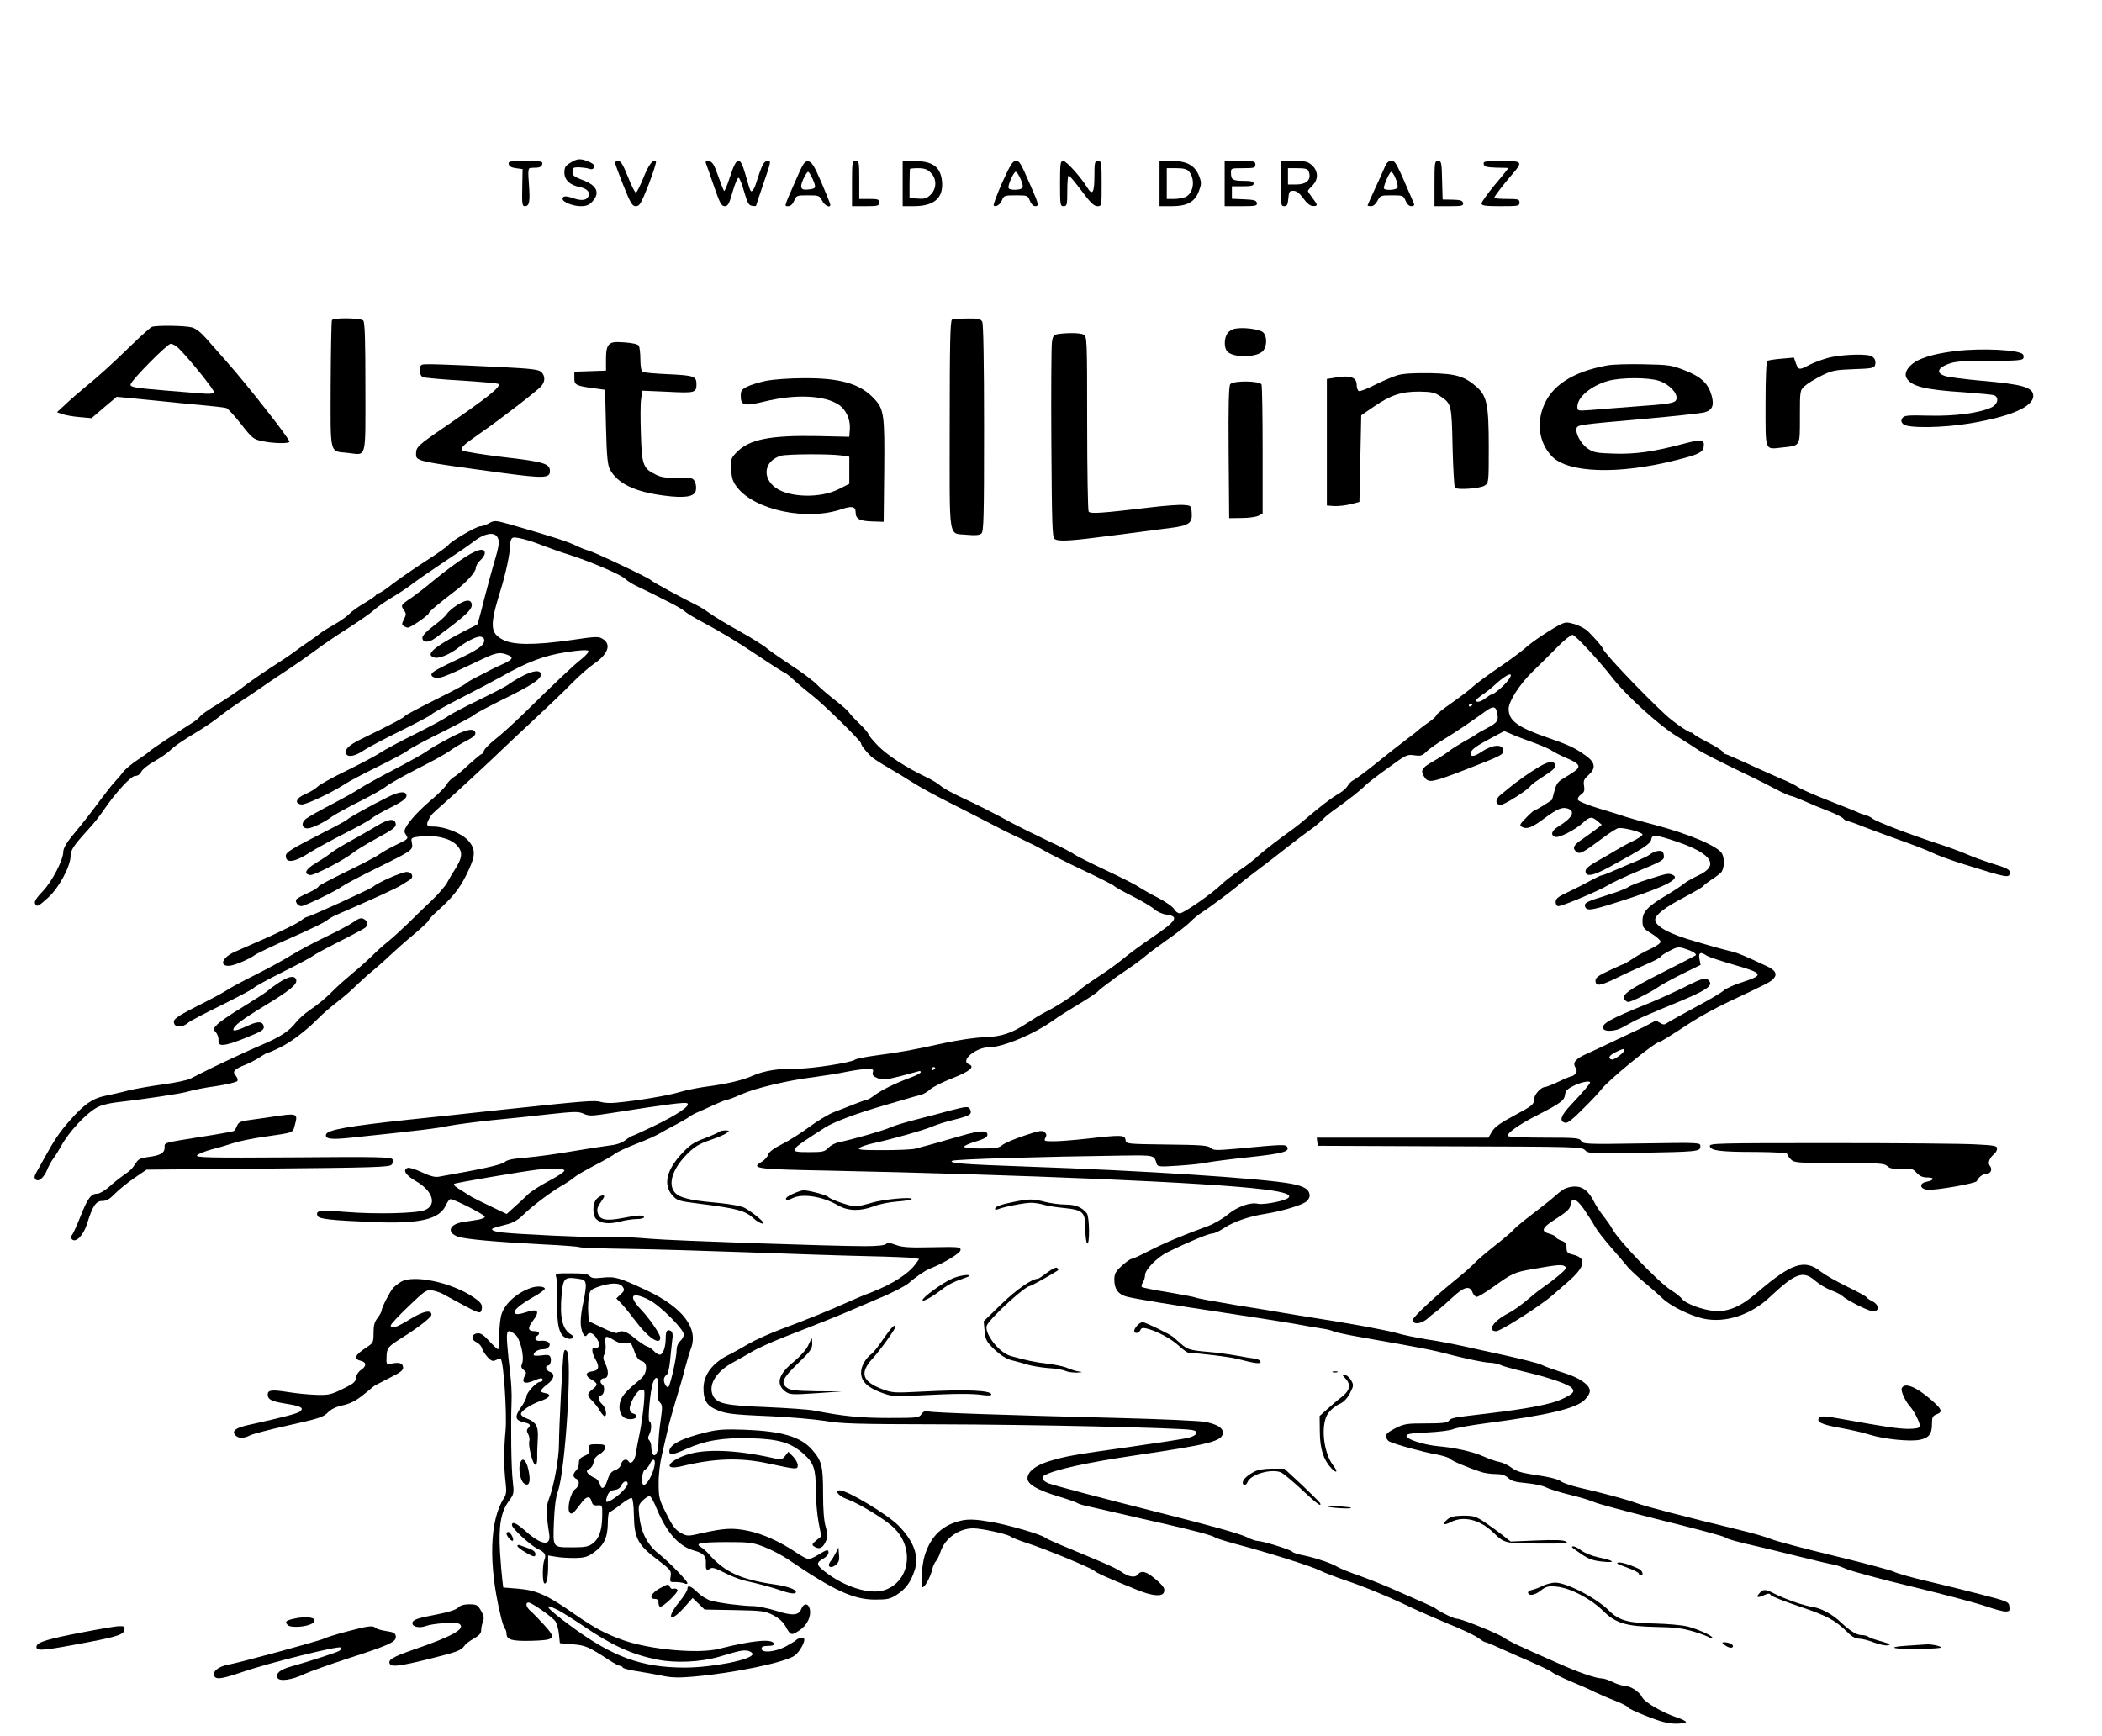 <?xml version="1.0" standalone="no"?>
<!DOCTYPE svg PUBLIC "-//W3C//DTD SVG 20010904//EN"
 "http://www.w3.org/TR/2001/REC-SVG-20010904/DTD/svg10.dtd">
<svg version="1.0" xmlns="http://www.w3.org/2000/svg"
 width="1162pt" height="960pt" viewBox="0 0 1162 960"
 preserveAspectRatio="xMidYMid meet">

<g transform="translate(0,960) scale(0.1,-0.1)"
fill="#000000" stroke="none">
<path d="M3153 8700 c-27 -16 -33 -26 -33 -54 0 -41 31 -70 84 -80 39 -8 59
-27 50 -49 -9 -25 -38 -29 -85 -13 -42 15 -59 13 -59 -4 0 -17 58 -40 100 -40
31 0 47 6 65 26 45 49 24 91 -60 121 -42 16 -50 23 -50 43 0 22 4 25 35 25 19
-1 45 -4 56 -8 15 -5 23 -3 28 8 4 12 -4 20 -29 31 -46 19 -64 18 -102 -6z"/>
<path d="M2812 8693 c2 -12 15 -20 40 -23 l37 -5 -2 -103 c-2 -89 0 -102 14
-102 26 0 30 25 23 121 -6 72 -4 89 7 90 8 1 25 2 39 2 15 1 26 9 28 20 3 15
-6 17 -93 17 -86 0 -96 -2 -93 -17z"/>
<path d="M3400 8700 c0 -5 21 -62 46 -125 40 -100 49 -115 69 -115 21 0 29 15
71 120 25 67 44 124 40 128 -15 15 -40 -18 -70 -93 -18 -44 -36 -80 -41 -80
-5 0 -25 39 -44 88 -26 65 -39 87 -53 87 -10 0 -18 -4 -18 -10z"/>
<path d="M3902 8698 c3 -7 23 -64 44 -125 33 -96 42 -113 60 -113 18 0 25 12
44 80 13 45 28 79 33 77 6 -2 20 -37 31 -78 18 -61 25 -75 44 -77 12 -2 22 -2
22 1 0 2 15 48 34 103 51 149 50 144 28 144 -19 0 -31 -24 -62 -122 -6 -21
-16 -40 -21 -43 -10 -7 -10 -8 -39 93 -29 101 -47 99 -84 -14 -15 -47 -30 -83
-33 -80 -3 3 -18 40 -33 83 -22 63 -32 79 -50 81 -16 3 -21 0 -18 -10z"/>
<path d="M4398 8601 c-66 -150 -63 -141 -40 -141 12 0 24 11 32 30 12 29 15
30 76 30 60 0 64 -1 79 -30 14 -27 45 -42 45 -22 0 5 -22 60 -49 123 -41 95
-54 114 -73 117 -20 2 -28 -10 -70 -107z m95 8 c20 -46 18 -52 -19 -56 -47 -7
-55 7 -34 55 10 23 23 42 27 42 5 0 16 -19 26 -41z"/>
<path d="M4710 8585 l0 -125 75 0 c68 0 75 2 75 20 0 18 -7 20 -55 20 l-55 0
0 105 c0 98 -1 105 -20 105 -19 0 -20 -7 -20 -125z"/>
<path d="M4990 8585 l0 -125 60 0 c117 0 168 47 157 143 -10 77 -54 107 -158
107 l-59 0 0 -125z m155 60 c34 -33 34 -87 0 -121 -21 -21 -33 -25 -71 -22
l-46 3 0 78 c1 42 1 79 2 82 0 3 20 5 45 5 35 0 52 -6 70 -25z"/>
<path d="M5540 8590 c-29 -66 -50 -123 -47 -126 11 -12 37 5 47 31 9 23 14 25
76 25 64 0 66 -1 77 -30 7 -18 19 -30 30 -30 21 0 19 12 -20 100 -63 145 -66
150 -88 150 -17 0 -30 -21 -75 -120z m103 18 c13 -33 14 -43 5 -50 -17 -10
-65 -10 -72 1 -8 12 27 91 39 91 6 0 18 -19 28 -42z"/>
<path d="M5860 8585 c0 -118 1 -125 20 -125 18 0 20 7 20 85 0 47 3 85 8 85 4
0 36 -39 71 -85 48 -65 69 -85 87 -85 24 0 24 0 24 125 0 118 -1 125 -20 125
-18 0 -20 -7 -20 -85 0 -90 -11 -108 -39 -63 -37 60 -116 148 -133 148 -16 0
-18 -11 -18 -125z"/>
<path d="M6410 8585 l0 -125 69 0 c85 0 129 25 150 87 13 35 13 46 0 79 -23
59 -67 84 -150 84 l-69 0 0 -125z m162 68 c37 -43 27 -121 -18 -142 -14 -6
-43 -11 -64 -11 l-40 0 0 85 0 85 53 0 c39 0 58 -5 69 -17z"/>
<path d="M6770 8585 l0 -125 91 0 c81 0 90 2 87 18 -3 14 -16 18 -71 20 l-67
3 0 34 0 35 60 0 c47 0 60 3 60 15 0 11 -13 15 -52 15 -63 0 -73 6 -73 43 -1
27 0 27 67 27 61 0 68 2 68 20 0 18 -7 20 -85 20 l-85 0 0 -125z"/>
<path d="M7080 8585 c0 -117 1 -125 19 -125 16 0 20 8 23 43 3 37 6 42 28 42
17 0 33 -12 55 -42 19 -27 38 -42 53 -42 28 -1 28 5 -3 45 -14 18 -25 35 -25
38 0 3 11 16 25 30 34 34 33 79 -1 111 -24 22 -36 25 -100 25 l-74 0 0 -125z
m154 69 c18 -46 -9 -74 -70 -74 l-44 0 0 45 0 45 54 0 c40 0 55 -4 60 -16z"/>
<path d="M7654 8674 c-8 -20 -33 -75 -55 -122 -21 -46 -39 -86 -39 -88 0 -2 9
-4 20 -4 12 0 26 12 35 30 15 29 19 30 79 30 61 0 64 -1 76 -30 8 -19 20 -30
32 -30 12 0 18 5 15 13 -100 233 -102 236 -125 237 -17 0 -27 -9 -38 -36z m61
-61 c9 -20 13 -43 11 -50 -6 -15 -76 -18 -76 -3 0 19 32 90 41 90 5 0 16 -17
24 -37z"/>
<path d="M7930 8585 l0 -125 81 0 c71 0 80 2 77 18 -3 13 -14 17 -58 18 l-55
1 -3 106 c-2 99 -4 107 -22 107 -19 0 -20 -7 -20 -125z"/>
<path d="M8202 8693 c3 -15 15 -18 68 -20 36 0 66 -2 68 -2 1 -1 -31 -42 -73
-91 -41 -50 -75 -97 -75 -105 0 -12 20 -15 105 -15 98 0 105 1 105 20 0 18 -7
20 -70 20 -38 0 -70 3 -70 6 0 7 50 73 102 133 58 67 54 71 -63 71 -90 0 -100
-2 -97 -17z"/>
<path d="M1835 7830 c-3 -5 -6 -165 -7 -356 -1 -397 -8 -367 95 -378 106 -12
97 -45 97 363 0 264 -3 360 -12 369 -14 14 -164 17 -173 2z"/>
<path d="M5263 7833 c-10 -4 -13 -130 -13 -583 0 -662 -11 -595 99 -607 42 -4
65 -2 76 7 13 11 15 84 15 582 0 373 -4 576 -10 589 -9 16 -21 19 -83 18 -40
0 -78 -3 -84 -6z"/>
<path d="M840 7793 c-8 -3 -55 -45 -105 -93 -114 -111 -184 -175 -259 -236
-33 -27 -83 -70 -110 -96 l-51 -47 28 -10 c16 -6 59 -14 96 -17 l67 -6 69 59
70 59 175 -17 c96 -10 229 -23 295 -29 66 -6 127 -13 136 -16 8 -2 45 -42 81
-88 62 -79 69 -85 118 -95 58 -13 150 -15 150 -3 0 17 -237 319 -351 447 -30
34 -76 86 -104 118 -33 38 -61 61 -85 67 -37 10 -195 12 -220 3z m149 -120
c67 -68 201 -235 195 -244 -3 -6 -33 -8 -72 -4 -37 3 -121 10 -187 15 -182 15
-207 20 -203 35 5 24 202 223 221 224 10 1 31 -11 46 -26z"/>
<path d="M6828 7783 c-15 -2 -35 -14 -43 -26 -19 -28 -19 -81 0 -101 36 -36
166 -33 198 5 22 28 22 81 -1 102 -19 17 -107 29 -154 20z"/>
<path d="M5848 7753 c-23 -4 -28 -10 -33 -46 -3 -23 -5 -275 -3 -560 3 -447 5
-519 18 -527 24 -15 81 -12 325 20 127 17 268 35 315 41 103 13 122 27 118 83
-3 41 -3 41 -46 44 -24 2 -105 -4 -180 -13 -278 -33 -335 -37 -344 -23 -4 7
-8 228 -8 490 0 462 -1 478 -19 488 -19 10 -88 11 -143 3z"/>
<path d="M3367 7695 c-12 -12 -17 -34 -17 -80 l0 -64 -87 -3 -88 -3 0 -35 c0
-39 8 -43 110 -57 l60 -8 5 -205 c4 -166 9 -211 22 -236 42 -77 136 -123 298
-144 113 -15 168 -7 176 26 4 14 2 36 -4 49 -11 23 -16 24 -95 23 -64 -1 -93
3 -122 18 -70 34 -77 53 -82 221 -3 82 -3 171 1 196 l7 47 141 -6 c149 -8 158
-5 158 41 0 45 -12 49 -153 56 -73 3 -139 9 -145 13 -7 4 -12 33 -12 69 0 34
-4 68 -9 76 -5 8 -35 15 -78 18 -56 4 -72 2 -86 -12z"/>
<path d="M10817 7660 c-98 -12 -161 -27 -212 -51 -52 -25 -82 -68 -66 -98 26
-47 100 -66 321 -80 80 -6 153 -13 163 -16 30 -12 21 -51 -15 -68 -66 -31
-206 -49 -347 -45 -118 3 -135 1 -145 -14 -8 -14 -7 -21 5 -33 24 -24 222 -21
374 5 224 38 345 92 345 151 0 47 -56 64 -286 84 -92 8 -183 20 -201 26 -50
16 -44 43 15 66 39 15 76 18 229 18 149 0 184 3 188 14 3 8 2 18 -3 23 -24 24
-225 34 -365 18z"/>
<path d="M10104 7621 c-33 -9 -80 -27 -103 -39 -54 -29 -60 -28 -73 9 l-11 32
-68 -6 c-38 -3 -74 -9 -79 -12 -6 -4 -10 -95 -10 -240 0 -266 -6 -250 94 -239
100 11 96 3 96 170 0 144 0 145 27 170 14 13 56 39 92 57 60 29 75 32 178 36
96 3 113 6 118 21 8 25 -3 47 -28 54 -43 11 -173 4 -233 -13z"/>
<path d="M2333 7584 c-20 -8 -16 -61 5 -69 9 -4 106 -13 214 -19 109 -7 200
-15 204 -19 15 -15 -62 -76 -301 -240 -141 -96 -155 -109 -155 -143 0 -45 -14
-42 486 -110 219 -29 254 -28 254 11 0 42 -33 52 -259 78 -117 14 -219 31
-224 36 -14 14 0 28 95 94 105 72 319 237 340 262 23 26 22 58 0 79 -16 13
-55 18 -213 26 -324 16 -433 19 -446 14z"/>
<path d="M8887 7580 c-195 -35 -315 -114 -358 -236 -35 -97 -16 -197 49 -266
88 -94 370 -103 688 -22 121 30 148 43 152 73 6 41 -10 44 -109 18 -168 -45
-271 -59 -388 -55 -95 3 -112 6 -144 28 -38 26 -71 88 -61 114 7 17 18 19 384
51 157 14 302 30 322 35 44 12 55 38 40 93 -19 67 -57 103 -145 138 -78 31
-90 32 -232 35 -82 2 -172 -1 -198 -6z m286 -86 c53 -18 100 -66 95 -98 -4
-25 -25 -29 -248 -45 -85 -7 -188 -14 -227 -18 -73 -5 -73 -5 -73 19 0 53 78
117 173 143 73 19 222 19 280 -1z"/>
<path d="M7727 7526 c-27 -8 -83 -32 -125 -53 -43 -22 -83 -38 -90 -35 -6 2
-12 17 -12 33 0 42 -33 55 -108 43 l-57 -9 0 -350 0 -350 40 -3 c22 -1 63 3
90 10 l50 13 5 239 5 240 70 48 c94 64 151 83 250 83 68 -1 86 -5 116 -25 63
-42 64 -44 69 -282 3 -119 9 -220 13 -225 14 -13 139 -4 164 12 23 15 23 17
23 213 0 234 -10 282 -67 333 -68 59 -113 73 -258 76 -88 1 -146 -2 -178 -11z"/>
<path d="M4237 7495 c-38 -8 -85 -22 -105 -32 -32 -15 -37 -23 -37 -52 0 -53
19 -58 127 -32 176 44 340 36 418 -19 38 -27 62 -81 58 -133 l-3 -42 -175 4
c-263 5 -380 -18 -449 -91 -30 -31 -32 -37 -29 -94 3 -50 9 -68 35 -101 100
-125 386 -184 576 -118 57 19 77 15 77 -18 0 -36 22 -48 92 -50 l63 -2 3 280
c3 315 -1 343 -57 402 -77 82 -187 114 -393 112 -73 0 -164 -7 -201 -14z m413
-413 l45 -7 0 -75 0 -75 -60 -30 c-101 -51 -272 -46 -347 8 -78 57 -63 149 28
177 34 10 270 11 334 2z"/>
<path d="M6801 7476 c-8 -9 -11 -117 -9 -377 l3 -364 70 1 c39 0 80 6 93 13
l22 12 0 349 c0 191 -3 355 -6 364 -8 21 -156 23 -173 2z"/>
<path d="M2700 6705 c-14 -8 -34 -14 -45 -15 -23 0 -166 -85 -177 -104 -4 -7
-59 -46 -123 -87 -64 -41 -146 -98 -183 -126 -36 -29 -72 -53 -79 -53 -7 0
-13 -4 -13 -8 0 -4 -28 -24 -63 -45 -35 -20 -74 -48 -87 -62 -13 -14 -52 -41
-86 -60 -35 -20 -69 -41 -76 -48 -7 -6 -38 -29 -68 -49 -30 -21 -66 -46 -80
-57 -14 -11 -72 -50 -130 -87 -58 -38 -125 -85 -150 -105 -25 -20 -85 -60
-133 -90 -49 -29 -94 -60 -100 -69 -7 -9 -25 -25 -42 -35 -94 -59 -231 -150
-240 -160 -5 -6 -36 -28 -67 -48 -31 -21 -66 -50 -77 -65 -11 -15 -31 -38 -44
-52 -14 -14 -51 -61 -83 -104 -61 -82 -88 -117 -162 -206 -25 -31 -42 -62 -42
-78 0 -46 -61 -164 -113 -219 -33 -34 -48 -57 -44 -67 9 -23 17 -20 74 32 58
52 123 173 123 228 0 34 16 58 97 147 29 31 67 79 84 105 68 100 153 192 176
192 15 0 27 9 34 23 5 12 37 38 71 57 33 19 73 46 87 60 28 27 68 54 170 116
35 22 80 53 100 69 20 17 70 53 111 80 41 27 93 61 115 77 22 16 87 60 145 98
58 38 133 91 168 117 34 26 113 80 175 119 61 39 126 84 143 100 17 16 61 47
98 69 37 22 86 54 109 72 23 18 85 61 137 96 166 111 174 117 214 147 51 39
104 50 123 24 17 -22 13 -51 -17 -149 -11 -38 -36 -130 -55 -203 -18 -74 -35
-134 -37 -135 -235 -117 -298 -167 -234 -183 25 -6 86 20 131 56 35 29 96 60
116 60 31 0 35 -29 8 -53 -13 -12 -53 -36 -89 -53 -162 -77 -185 -90 -185
-104 0 -9 11 -16 26 -18 25 -3 65 13 251 102 80 38 101 42 142 26 37 -14 32
-25 -21 -50 -27 -12 -56 -26 -66 -31 -10 -6 -45 -23 -77 -40 -33 -16 -62 -34
-65 -38 -2 -5 -79 -45 -169 -90 -90 -45 -166 -85 -168 -90 -3 -8 -69 -43 -245
-129 -69 -34 -92 -59 -78 -82 11 -18 49 -10 94 20 24 17 118 66 207 110 89 44
165 84 169 90 4 6 77 47 163 91 86 44 186 97 222 117 144 82 239 118 359 136
68 11 117 14 123 8 5 -5 -10 -24 -39 -47 -45 -36 -117 -103 -333 -315 -47 -45
-111 -103 -142 -127 -32 -25 -60 -54 -63 -64 -4 -11 -10 -19 -14 -19 -4 0 -34
-25 -67 -55 -32 -31 -71 -63 -86 -72 -14 -9 -32 -27 -39 -40 -7 -13 -38 -45
-68 -71 -82 -69 -137 -128 -159 -169 -8 -15 -8 -25 3 -40 14 -20 11 -22 -51
-52 -36 -17 -80 -42 -98 -55 -17 -13 -100 -56 -183 -96 -84 -41 -153 -77 -153
-82 0 -5 -26 -21 -57 -35 -32 -14 -61 -30 -65 -36 -8 -14 9 -37 28 -37 18 0
196 86 225 109 13 10 98 55 189 100 201 99 204 101 197 140 -6 29 -6 30 50 37
76 9 159 -10 195 -46 39 -39 36 -71 -12 -145 -11 -16 -28 -46 -39 -66 -11 -20
-50 -65 -87 -100 -37 -35 -95 -91 -128 -124 -34 -33 -83 -78 -110 -100 -28
-22 -68 -58 -90 -81 -23 -22 -70 -65 -106 -94 -36 -30 -81 -70 -100 -89 -47
-48 -86 -80 -142 -119 -26 -18 -59 -48 -73 -66 -35 -46 -87 -80 -186 -122 -76
-32 -271 -123 -342 -160 -15 -8 -39 -20 -55 -28 -15 -8 -81 -22 -147 -31 -66
-9 -154 -24 -195 -34 -41 -11 -100 -24 -130 -30 -70 -15 -114 -46 -193 -135
-58 -66 -86 -107 -143 -211 -12 -22 -30 -54 -40 -72 -15 -25 -16 -35 -7 -44
16 -16 46 10 64 54 7 18 22 46 34 62 13 17 31 47 42 67 44 81 140 184 203 217
19 10 62 21 95 25 165 19 365 49 405 61 25 8 94 22 155 30 60 9 113 22 117 28
4 6 0 20 -9 30 -21 22 -8 36 53 60 23 9 58 27 79 41 21 14 42 26 47 26 5 0 35
13 67 29 61 30 145 94 209 159 37 36 48 46 127 109 22 17 61 51 85 75 25 24
69 64 99 88 30 25 72 63 95 85 23 22 78 71 124 109 45 38 82 73 82 77 0 5 16
23 36 41 94 84 132 131 172 211 52 105 54 140 10 190 -36 40 -129 77 -193 77
-37 0 -42 8 -23 43 12 24 11 22 83 86 64 56 253 231 320 296 29 28 110 104
181 170 71 66 163 154 204 196 41 42 96 90 121 107 79 53 100 108 53 138 -24
16 -34 16 -177 -5 -206 -29 -320 -28 -377 2 -71 37 -73 79 -15 267 31 98 55
211 55 258 0 20 6 35 15 39 17 6 90 -13 170 -45 28 -11 95 -35 150 -52 111
-36 270 -104 298 -128 19 -17 50 -36 84 -51 13 -6 40 -19 60 -29 21 -11 67
-34 103 -52 36 -18 74 -40 85 -50 11 -10 52 -35 90 -55 114 -61 196 -110 330
-200 70 -47 130 -85 134 -85 3 0 27 -19 53 -43 25 -23 70 -60 98 -82 62 -48
270 -252 270 -265 0 -11 24 -42 55 -72 11 -11 53 -38 93 -61 40 -23 103 -61
140 -85 37 -24 135 -77 217 -118 83 -42 179 -91 215 -110 35 -19 105 -54 155
-77 49 -23 112 -55 139 -71 27 -16 124 -65 215 -108 91 -43 167 -82 171 -87 3
-5 48 -30 100 -56 52 -26 107 -59 121 -72 16 -14 44 -27 68 -30 71 -10 56 -34
-84 -129 -55 -37 -125 -89 -155 -114 -30 -25 -91 -70 -136 -98 -44 -29 -91
-62 -104 -74 -31 -29 -126 -91 -188 -122 -26 -13 -72 -41 -102 -61 -85 -57
-143 -77 -240 -80 -48 -1 -146 -16 -225 -33 -168 -37 -226 -48 -369 -67 -60
-8 -114 -19 -120 -24 -19 -16 -246 -51 -316 -49 -100 2 -189 -12 -250 -40 -57
-25 -140 -45 -270 -62 -41 -6 -104 -19 -140 -30 -61 -18 -227 -46 -347 -57
-28 -3 -64 -1 -80 4 -32 11 -81 7 -543 -42 -179 -20 -410 -44 -515 -55 -339
-36 -458 -57 -463 -83 -5 -25 30 -29 140 -17 366 38 480 52 538 65 36 7 142
21 235 31 94 9 240 24 325 34 138 15 159 15 187 2 28 -13 44 -13 145 3 325 51
414 62 427 55 21 -12 -54 -63 -185 -126 -62 -30 -115 -54 -118 -54 -4 0 -22
-11 -39 -24 -21 -16 -52 -26 -92 -30 -33 -4 -125 -19 -205 -32 -80 -14 -191
-29 -248 -34 -75 -6 -108 -12 -122 -25 -17 -15 -130 -40 -365 -81 -21 -4 -49
4 -94 25 -34 16 -69 27 -77 24 -30 -11 -13 -40 46 -74 94 -54 117 -133 47
-160 -48 -18 -269 -23 -433 -10 -147 12 -170 9 -159 -21 7 -18 74 -25 312 -35
253 -10 359 15 396 90 9 20 21 37 27 37 21 0 190 -86 190 -97 0 -6 -18 -14
-40 -17 -22 -3 -57 -9 -77 -12 -80 -11 -97 -59 -30 -82 46 -14 200 -28 465
-42 106 -5 197 -12 203 -15 5 -4 127 -8 272 -10 144 -2 442 -11 662 -19 220
-8 513 -18 650 -21 138 -3 260 -8 273 -11 l23 -5 -21 -29 c-38 -53 -129 -111
-245 -156 -38 -14 -97 -39 -130 -54 -80 -37 -235 -100 -370 -150 -60 -23 -139
-58 -175 -79 -36 -21 -85 -49 -110 -61 -90 -44 -140 -110 -141 -183 -1 -62 15
-94 58 -115 56 -28 89 -33 308 -42 110 -5 247 -17 305 -26 91 -16 178 -18 635
-19 493 -1 1319 -19 1392 -31 42 -6 34 -30 -16 -43 -20 -6 -166 -28 -326 -51
-315 -44 -359 -52 -452 -81 -71 -23 -113 -57 -113 -93 0 -33 56 -65 175 -101
50 -15 95 -31 100 -35 6 -4 26 -11 45 -15 19 -4 98 -22 175 -40 77 -18 185
-43 240 -55 173 -39 287 -69 299 -79 6 -5 56 -21 111 -36 195 -52 423 -124
471 -148 27 -13 87 -36 134 -52 100 -33 240 -90 365 -150 50 -24 147 -66 216
-95 70 -28 142 -62 160 -76 18 -13 36 -24 41 -24 4 0 31 -11 60 -24 29 -13 76
-34 103 -46 161 -70 191 -85 205 -96 8 -7 53 -29 100 -49 47 -19 108 -46 135
-60 28 -13 80 -36 118 -50 37 -15 67 -31 67 -35 0 -5 47 -27 104 -49 78 -31
119 -41 160 -41 31 0 56 4 56 9 0 5 -24 17 -52 26 -78 26 -178 84 -191 112
-13 29 -66 63 -99 63 -13 0 -41 9 -63 20 -22 11 -48 20 -60 20 -32 0 -131 34
-240 83 -233 103 -265 118 -302 143 -36 24 -234 104 -258 104 -17 0 -90 35
-115 54 -8 7 -40 22 -70 35 -30 13 -98 43 -150 66 -52 24 -142 60 -200 81 -58
20 -114 43 -125 50 -31 20 -124 51 -187 64 -32 6 -60 15 -63 20 -7 11 -165 60
-192 60 -10 0 -37 9 -58 20 -40 20 -190 62 -515 144 -282 71 -553 143 -582
154 -33 13 -45 32 -27 43 52 32 230 72 516 114 406 60 473 77 473 125 0 25
-32 45 -95 58 -27 6 -246 16 -485 22 -633 16 -1018 29 -1047 36 -18 5 -28 1
-39 -15 -14 -20 -23 -21 -181 -21 -155 0 -248 9 -413 41 -30 6 -147 14 -260
19 -230 9 -277 19 -299 64 -28 60 19 135 116 186 26 14 71 39 99 56 27 17 111
55 185 84 196 76 313 123 409 165 47 20 94 40 105 45 63 25 153 71 170 87 33
30 87 67 114 78 81 32 171 87 171 104 0 17 -10 18 -157 15 -128 -3 -166 0
-201 13 -32 12 -46 13 -54 5 -8 -8 -51 -12 -117 -12 -179 0 -1059 30 -1186 41
-128 10 -148 11 -265 9 -82 -2 -473 16 -557 26 -53 6 -69 19 -35 27 9 3 39 11
66 18 31 8 61 25 84 48 49 49 156 130 217 165 28 16 59 37 70 47 11 10 60 38
109 64 49 25 100 54 113 64 13 11 67 36 121 57 53 20 113 47 132 59 19 11 60
34 90 49 30 16 62 34 70 41 8 7 33 20 55 29 22 10 64 28 93 42 29 13 57 24 63
24 6 0 41 13 78 30 81 35 256 77 403 95 59 8 141 21 182 30 41 8 91 15 111 15
31 0 35 -3 30 -19 -4 -14 2 -22 26 -32 28 -11 43 -10 123 10 50 13 97 26 104
28 6 3 12 1 12 -5 0 -5 -28 -20 -62 -32 -81 -30 -155 -67 -194 -96 -17 -13
-35 -24 -40 -24 -5 0 -36 -11 -69 -24 -33 -13 -85 -34 -115 -45 -30 -12 -91
-48 -135 -81 -44 -33 -112 -76 -152 -96 -47 -24 -73 -44 -77 -58 -3 -12 -19
-30 -36 -40 -62 -36 -29 -41 353 -48 1099 -23 2120 -66 2422 -104 123 -15 166
-32 129 -52 -31 -16 -134 -34 -159 -28 -42 11 -117 -16 -170 -61 -28 -23 -77
-51 -110 -63 -133 -48 -244 -95 -323 -136 -46 -24 -89 -44 -96 -44 -7 0 -31
-17 -54 -38 -36 -33 -42 -45 -42 -78 0 -51 22 -81 68 -93 44 -12 272 -49 552
-91 113 -17 268 -41 345 -54 77 -14 160 -28 185 -32 25 -3 52 -10 61 -15 9 -5
81 -20 160 -34 332 -58 380 -67 514 -102 77 -19 160 -36 185 -37 25 -1 54 -7
65 -13 11 -6 72 -23 135 -38 130 -30 243 -69 260 -90 17 -20 6 -32 -56 -61
-59 -28 -189 -53 -409 -79 -195 -23 -202 -24 -215 -40 -10 -12 -38 -15 -128
-15 -105 0 -119 -2 -169 -27 -40 -21 -53 -32 -51 -47 2 -10 10 -22 18 -26 29
-15 192 -60 258 -71 37 -7 72 -18 77 -24 10 -12 98 -49 174 -74 19 -6 54 -11
79 -11 33 0 52 -6 69 -21 17 -17 41 -24 100 -29 43 -4 92 -14 108 -23 17 -9
77 -28 135 -42 58 -14 119 -33 135 -41 17 -8 183 -53 368 -99 186 -46 344 -88
351 -94 11 -10 85 -30 181 -51 22 -5 122 -29 222 -54 100 -25 189 -46 197 -46
8 0 41 -11 73 -25 32 -13 200 -59 373 -100 173 -42 352 -90 398 -106 46 -16
94 -29 108 -29 22 0 25 4 22 27 -3 27 -8 29 -163 69 -88 23 -223 56 -300 74
-77 18 -156 40 -175 50 -19 9 -170 49 -335 89 -165 40 -320 81 -345 92 -25 10
-101 33 -170 49 -309 75 -529 132 -575 150 -51 19 -183 55 -315 85 -41 10 -85
24 -98 33 -24 16 -62 25 -175 42 -46 7 -79 18 -101 35 -18 14 -48 28 -67 32
-19 3 -58 17 -87 30 -61 27 -159 49 -253 57 -81 8 -174 38 -174 57 0 11 25 15
115 19 63 3 129 11 145 19 17 7 98 21 180 32 345 45 501 82 547 131 34 36 35
58 6 85 -31 28 -71 47 -150 71 -37 12 -80 28 -96 36 -15 8 -102 30 -192 50
-91 20 -205 45 -255 56 -49 11 -135 27 -190 35 -55 9 -129 24 -165 35 -63 17
-258 53 -465 85 -55 9 -127 20 -160 26 -33 6 -154 26 -268 44 -114 19 -212 37
-218 41 -6 3 -73 16 -150 29 -77 12 -143 26 -147 29 -3 4 -1 16 6 26 7 11 12
29 12 40 0 30 67 99 125 127 109 54 227 103 246 103 12 0 40 13 64 29 53 36
140 66 231 80 89 14 204 48 227 69 9 8 17 22 17 31 -1 34 -28 52 -101 66 -158
30 -821 73 -1464 95 -346 12 -435 19 -411 32 16 9 504 23 946 29 173 2 170 3
184 -45 6 -17 14 -18 119 -11 61 4 132 11 157 17 25 5 131 19 235 30 187 20
227 31 210 58 -8 13 -25 13 -278 -11 -114 -10 -130 -10 -145 5 -15 13 -54 16
-243 18 -224 3 -224 3 -227 26 -4 27 -22 28 -207 7 -71 -8 -156 -15 -188 -15
-54 0 -57 1 -48 19 8 14 7 22 -5 32 -13 11 -32 7 -112 -20 -54 -18 -108 -41
-121 -52 -19 -16 -39 -19 -117 -19 -54 0 -94 4 -94 10 0 5 28 18 62 28 40 11
64 24 66 34 6 30 -36 30 -145 -2 -130 -38 -206 -59 -253 -71 -19 -5 -100 -8
-180 -8 -121 0 -142 2 -128 13 10 7 43 18 75 25 110 24 278 72 323 91 25 11
81 29 124 39 87 22 100 30 90 54 -8 22 -18 21 -111 -3 -42 -12 -127 -34 -189
-50 -62 -16 -125 -35 -141 -43 -29 -15 -220 -70 -285 -82 -20 -4 -46 -18 -59
-31 -20 -22 -31 -24 -106 -24 -121 0 -118 4 88 136 48 31 177 79 329 123 41
12 95 28 120 35 25 8 59 17 75 21 17 3 42 18 56 31 15 14 71 42 125 63 96 38
126 63 90 77 -50 19 39 94 113 94 76 0 251 74 356 150 22 16 83 55 135 86 52
31 102 64 110 73 8 9 31 27 50 41 19 13 37 27 40 30 3 3 37 26 75 52 39 26 81
58 95 70 14 13 68 53 120 90 52 36 111 81 130 101 19 19 49 43 65 53 37 23
182 131 205 153 9 9 37 31 61 49 89 67 168 128 217 167 27 22 78 60 111 84 34
24 67 52 74 61 7 9 37 34 67 55 76 54 141 105 165 130 11 12 68 56 127 98 101
74 108 77 146 71 35 -5 44 -3 66 19 15 15 59 46 99 70 67 41 146 94 226 152
42 31 57 31 65 3 13 -51 7 -62 -52 -93 -31 -16 -59 -32 -62 -36 -3 -3 -32 -20
-65 -38 -33 -19 -72 -43 -86 -55 -14 -11 -53 -37 -87 -56 -65 -37 -72 -51 -46
-89 22 -31 43 -27 224 43 199 77 210 83 210 105 0 39 -58 36 -120 -6 -39 -26
-60 -29 -60 -10 0 20 26 40 111 85 l75 40 40 -17 c21 -10 75 -30 119 -46 44
-16 91 -36 105 -46 14 -9 48 -27 77 -39 75 -32 85 -47 48 -74 -16 -11 -45 -30
-64 -41 -29 -17 -38 -30 -48 -69 -7 -27 -13 -49 -15 -50 -2 -1 -22 -14 -45
-29 -24 -15 -46 -27 -49 -27 -4 0 -25 -18 -47 -41 -36 -37 -39 -42 -23 -51 26
-15 57 -3 123 47 72 53 100 65 131 54 43 -16 23 -52 -55 -100 -36 -22 -43 -46
-16 -56 20 -8 112 39 155 79 36 33 48 35 79 8 l24 -20 -25 -20 c-14 -11 -49
-36 -77 -56 -55 -36 -63 -53 -39 -73 19 -16 35 -7 140 71 43 33 86 60 95 60
35 2 131 -24 131 -36 0 -6 -26 -24 -58 -39 -32 -15 -73 -38 -92 -50 -19 -12
-64 -38 -100 -58 -45 -25 -65 -42 -65 -55 0 -35 42 -27 137 25 184 101 223
126 226 149 5 30 23 28 143 -12 195 -67 236 -132 116 -187 -28 -13 -63 -33
-77 -44 -14 -12 -56 -40 -95 -63 -106 -63 -135 -93 -135 -142 0 -38 3 -43 50
-72 28 -17 50 -37 50 -45 0 -8 -26 -26 -57 -40 -31 -14 -76 -39 -99 -55 -23
-15 -44 -28 -47 -28 -3 0 -39 -16 -81 -36 -57 -26 -76 -40 -76 -55 0 -34 24
-31 111 11 46 23 121 57 167 77 45 19 82 39 82 43 0 4 21 18 48 32 41 22 51
24 82 14 51 -16 75 -32 61 -40 -6 -4 -91 -47 -187 -96 -182 -92 -223 -122
-203 -147 6 -7 15 -13 20 -13 16 0 122 52 159 78 20 15 83 49 139 77 l102 50
-6 32 c-7 37 6 43 40 19 11 -7 80 -30 153 -51 160 -46 165 -56 45 -95 -46 -14
-93 -36 -105 -47 -13 -12 -84 -54 -158 -93 -74 -40 -143 -78 -154 -86 -15 -11
-22 -10 -40 1 -18 12 -25 12 -46 0 -14 -8 -34 -18 -45 -24 -11 -5 -74 -35
-140 -66 -66 -32 -142 -67 -170 -80 -65 -28 -83 -50 -66 -77 9 -15 9 -23 0
-34 -6 -8 -15 -14 -20 -14 -4 0 -37 -13 -72 -30 -36 -17 -70 -30 -75 -30 -24
0 -62 -43 -62 -70 0 -26 -9 -34 -106 -86 -79 -42 -111 -65 -126 -90 l-20 -34
-475 0 -474 0 3 -22 3 -23 729 -3 c706 -2 730 -3 748 -21 17 -19 31 -19 295
-15 329 6 343 7 343 36 0 21 0 21 -324 16 -306 -5 -324 -4 -335 14 -10 16 -28
18 -205 18 -107 0 -197 4 -200 9 -9 14 63 65 164 116 129 66 148 81 152 113 2
21 13 32 48 49 41 20 90 30 90 18 0 -7 -38 -52 -103 -121 -60 -63 -70 -95 -33
-102 12 -3 45 24 100 80 46 45 89 92 97 103 34 48 299 265 324 265 6 0 53 29
171 106 44 29 138 81 210 115 221 104 232 110 248 128 23 25 11 47 -37 69
-128 60 -158 72 -193 81 -22 5 -66 17 -99 26 -33 10 -78 23 -100 29 -145 41
-225 84 -225 121 0 26 56 70 161 124 54 29 101 56 105 62 3 5 23 20 43 34 21
13 45 31 54 40 19 18 22 76 7 105 -22 41 -184 110 -379 161 -58 15 -126 34
-151 42 -25 9 -94 30 -154 48 -59 18 -111 39 -113 47 -3 7 4 20 17 29 18 12
21 22 17 48 -5 28 0 38 24 59 42 38 39 69 -13 107 -59 43 -98 61 -208 99 -171
59 -220 95 -220 161 0 41 61 136 132 205 39 38 101 99 138 137 36 37 74 67 83
67 15 0 144 -139 229 -248 72 -91 254 -256 345 -311 48 -30 99 -62 113 -72 22
-17 121 -67 310 -158 36 -17 94 -47 130 -66 36 -19 71 -34 77 -35 7 0 41 -13
75 -28 35 -16 95 -41 135 -56 39 -15 77 -34 83 -42 7 -8 17 -14 23 -14 6 0 45
-13 86 -30 42 -16 135 -51 206 -76 72 -25 150 -56 175 -68 25 -13 104 -42 175
-64 252 -79 255 -79 255 -43 0 13 -22 24 -92 45 -51 16 -115 39 -143 52 -27
12 -104 41 -170 62 -163 54 -337 121 -355 137 -8 7 -26 16 -40 19 -14 4 -34
11 -45 17 -11 5 -83 34 -160 64 -77 30 -151 63 -165 73 -14 10 -56 31 -95 47
-38 16 -121 53 -183 82 -63 29 -118 53 -122 53 -5 0 -13 6 -17 14 -4 7 -42 31
-83 52 -41 21 -76 42 -78 46 -2 4 -8 8 -14 8 -14 0 -98 58 -143 100 -125 116
-336 338 -344 363 -4 12 -35 48 -82 96 -14 14 -48 32 -74 40 -45 13 -51 13
-91 -8 -62 -34 -148 -92 -187 -128 -19 -17 -84 -65 -143 -105 -60 -41 -123
-87 -140 -103 -17 -17 -70 -57 -117 -90 -47 -33 -87 -64 -87 -70 0 -5 -19 -23
-43 -39 -23 -16 -49 -36 -57 -43 -8 -8 -40 -33 -71 -56 -31 -23 -103 -80 -160
-126 -57 -46 -114 -88 -125 -93 -12 -6 -27 -20 -34 -33 -7 -12 -29 -32 -49
-43 -39 -22 -101 -70 -180 -137 -26 -22 -58 -48 -71 -57 -88 -63 -174 -130
-198 -153 -15 -15 -58 -49 -97 -75 -38 -26 -86 -63 -105 -82 -52 -50 -207
-158 -228 -158 -10 0 -24 10 -31 23 -7 13 -47 41 -89 63 -42 21 -90 49 -107
60 -16 12 -100 54 -185 94 -85 40 -162 79 -171 86 -9 8 -76 43 -150 77 -74 35
-158 77 -188 93 -104 57 -197 104 -286 145 -49 23 -101 51 -115 64 -14 12 -47
33 -75 46 -116 55 -218 122 -270 174 -30 31 -55 61 -55 67 0 5 -22 31 -48 56
-27 26 -53 54 -58 62 -5 9 -38 38 -73 65 -35 27 -83 67 -105 90 -23 23 -88 72
-146 109 -58 38 -116 79 -130 91 -14 13 -81 55 -150 94 -69 38 -143 83 -165
99 -22 16 -53 36 -70 44 -83 41 -251 132 -255 139 -8 12 -315 157 -347 165
-16 4 -44 15 -63 24 -45 24 -127 50 -372 121 -80 22 -85 23 -118 4z m5636
-868 c-24 -31 -78 -77 -92 -77 -3 0 -17 -9 -31 -20 -26 -20 -53 -27 -53 -12 0
4 16 18 36 32 20 13 50 37 67 53 69 64 115 80 73 24z m-196 -131 c0 -3 -4 -8
-10 -11 -5 -3 -10 -1 -10 4 0 6 5 11 10 11 6 0 10 -2 10 -4z m840 -1912 c0
-13 -55 -54 -69 -52 -25 5 -17 22 19 40 37 19 50 22 50 12z m-3810 -98 c0 -3
-4 -8 -10 -11 -5 -3 -10 -1 -10 4 0 6 5 11 10 11 6 0 10 -2 10 -4z m-2050
-568 c0 -7 -39 -33 -87 -58 -48 -25 -100 -59 -117 -76 -17 -17 -50 -48 -73
-68 l-42 -38 -88 42 c-48 23 -95 46 -103 51 -8 5 -28 17 -43 27 -50 30 -62 40
-56 47 6 5 373 68 459 78 83 9 150 7 150 -5z"/>
<path d="M2540 6499 c-47 -32 -115 -85 -152 -116 -37 -31 -90 -72 -118 -91
-55 -37 -56 -39 -36 -67 12 -17 12 -24 -1 -49 -12 -24 -13 -30 -1 -37 7 -5 18
-9 23 -9 15 0 115 69 115 79 0 8 50 50 149 126 58 44 111 103 111 123 0 12 11
32 25 44 14 12 25 30 25 40 0 35 -51 19 -140 -43z"/>
<path d="M2523 6252 c-23 -15 -47 -36 -53 -47 -7 -11 -40 -41 -74 -66 -37 -28
-61 -53 -61 -65 0 -28 35 -29 71 -2 177 130 212 163 200 194 -8 21 -36 17 -83
-14z"/>
<path d="M2880 5858 c-30 -16 -62 -36 -70 -43 -8 -7 -81 -45 -161 -84 -80 -39
-157 -79 -171 -90 -14 -11 -95 -55 -179 -97 -85 -42 -172 -89 -194 -104 -22
-15 -106 -60 -186 -99 -81 -39 -154 -80 -163 -90 -10 -11 -40 -29 -67 -41 -53
-22 -64 -52 -22 -58 22 -3 172 68 238 112 20 14 102 57 183 97 81 40 156 80
167 90 11 10 97 56 192 103 95 48 175 90 178 96 3 5 67 39 143 77 168 82 222
117 222 143 0 29 -44 24 -110 -12z"/>
<path d="M2478 5516 c-53 -28 -104 -58 -115 -67 -10 -9 -92 -55 -183 -103 -91
-47 -176 -95 -190 -105 -14 -10 -82 -49 -151 -85 -70 -36 -137 -74 -149 -84
-27 -22 -21 -52 10 -52 24 0 92 33 135 65 17 12 85 50 151 83 66 33 134 71
150 85 16 13 94 57 174 98 80 40 161 85 180 100 19 14 59 38 88 53 37 19 52
32 50 44 -6 30 -51 21 -150 -32z"/>
<path d="M8485 5346 c-39 -24 -90 -61 -115 -80 -25 -20 -58 -47 -74 -60 -32
-25 -31 -56 1 -56 20 0 153 85 165 106 5 7 38 31 74 54 45 28 64 46 62 58 -6
31 -43 24 -113 -22z"/>
<path d="M2140 5191 c-80 -39 -214 -113 -220 -122 -3 -4 -59 -35 -125 -68
-187 -96 -215 -113 -215 -133 0 -43 49 -36 135 20 33 21 118 67 188 103 70 35
138 73 151 84 13 11 60 38 105 60 77 39 97 57 85 76 -9 16 -47 9 -104 -20z"/>
<path d="M2085 5035 c-33 -20 -97 -57 -143 -82 -46 -25 -95 -55 -110 -67 -15
-13 -53 -38 -85 -57 -58 -35 -71 -61 -32 -67 22 -3 190 85 238 124 15 13 75
49 133 81 86 46 104 61 102 77 -5 33 -38 30 -103 -9z"/>
<path d="M9155 4893 c-11 -3 -27 -11 -35 -18 -8 -7 -55 -29 -105 -49 -49 -21
-104 -44 -122 -52 -17 -7 -35 -14 -40 -14 -4 0 -33 -14 -63 -30 -30 -17 -85
-45 -122 -62 -55 -26 -68 -36 -68 -55 0 -14 6 -23 15 -23 23 0 234 90 273 115
18 12 96 49 173 81 130 54 140 60 137 83 -3 26 -12 31 -43 24z"/>
<path d="M2153 4746 c-40 -17 -80 -39 -90 -48 -16 -14 -353 -168 -368 -168 -4
0 -21 -11 -38 -24 -18 -13 -95 -51 -172 -86 -77 -34 -161 -71 -186 -82 -68
-30 -90 -78 -35 -78 27 0 109 34 147 61 14 10 104 53 200 95 96 42 183 84 194
94 11 9 36 24 55 32 214 93 330 146 356 163 17 11 40 25 50 31 24 14 12 44
-18 43 -13 0 -55 -15 -95 -33z"/>
<path d="M9110 4738 c-52 -16 -102 -36 -110 -43 -8 -7 -60 -27 -115 -44 -116
-36 -130 -43 -122 -65 10 -25 38 -20 234 44 218 71 298 115 247 134 -22 9 -29
7 -134 -26z"/>
<path d="M1954 4502 c-21 -15 -91 -52 -154 -82 -63 -30 -149 -76 -191 -102
-42 -26 -132 -75 -200 -109 -68 -34 -137 -71 -154 -83 -16 -11 -88 -50 -160
-86 -88 -44 -131 -71 -133 -84 -7 -36 41 -43 79 -10 8 8 92 52 186 98 94 47
174 89 177 95 4 6 75 45 159 87 84 42 159 82 167 89 8 7 74 43 145 79 72 36
136 71 143 76 18 15 15 38 -7 49 -14 8 -27 4 -57 -17z"/>
<path d="M1546 4170 c-26 -17 -56 -38 -66 -48 -10 -9 -72 -49 -137 -89 -65
-39 -129 -83 -142 -97 -23 -24 -23 -27 -7 -44 9 -11 15 -30 14 -43 -5 -38 31
-35 148 12 90 36 105 45 102 63 -4 29 -31 31 -81 8 -55 -26 -87 -35 -87 -25 1
21 46 55 171 131 145 88 185 121 176 146 -9 24 -38 19 -91 -14z"/>
<path d="M9309 4141 c-53 -26 -137 -64 -185 -84 -235 -95 -276 -119 -259 -147
10 -15 67 -11 101 8 17 9 49 27 70 38 22 12 119 54 217 94 178 73 219 99 195
127 -17 21 -37 16 -139 -36z"/>
<path d="M1495 3424 c-49 -7 -109 -16 -133 -19 -33 -5 -45 -12 -52 -30 -5 -13
-12 -25 -17 -28 -4 -3 -82 -17 -173 -31 -223 -36 -210 -32 -210 -61 0 -30 -25
-44 -91 -52 -40 -5 -54 -11 -67 -32 -22 -34 -30 -42 -72 -71 -19 -13 -54 -41
-77 -62 -24 -21 -53 -38 -66 -38 -34 0 -53 -26 -92 -125 -19 -48 -40 -94 -46
-102 -9 -10 -9 -17 -1 -25 21 -21 62 21 82 82 32 103 50 130 85 130 23 0 41
10 69 39 21 22 70 61 107 87 l69 47 670 6 c576 5 671 8 684 21 10 10 12 20 6
30 -8 13 -78 15 -552 11 -476 -3 -541 -1 -528 12 8 8 44 22 80 32 36 9 90 25
120 35 30 10 107 26 170 35 168 24 158 20 170 65 18 66 16 67 -135 44z"/>
<path d="M3975 3342 c-6 -5 -42 -21 -81 -36 -58 -21 -82 -38 -124 -83 -87 -93
-105 -175 -52 -233 25 -28 35 -31 147 -45 213 -27 254 -38 303 -83 21 -19 52
-34 52 -24 0 11 -66 64 -106 85 -17 9 -79 20 -140 26 -119 11 -152 16 -202 32
-90 29 -77 136 30 242 39 38 66 54 122 73 41 14 82 31 92 39 18 14 18 14 -6
15 -15 0 -30 -4 -35 -8z"/>
<path d="M9452 3263 c5 -25 56 -32 256 -32 107 -1 172 -5 172 -11 0 -5 9 -19
20 -30 19 -19 33 -20 267 -20 220 0 249 -2 266 -17 14 -14 33 -17 79 -15 53 3
62 1 83 -22 17 -19 34 -26 60 -26 42 0 39 -15 -6 -24 -41 -8 -37 -40 7 -44 43
-4 268 35 272 48 7 20 34 40 53 40 24 0 35 25 19 44 -13 16 -3 43 24 66 9 7
16 20 16 30 0 15 -16 18 -122 23 -66 4 -425 7 -795 7 -635 0 -674 -1 -671 -17z"/>
<path d="M8640 3022 c-14 -9 -37 -28 -50 -40 -14 -13 -67 -55 -117 -93 -51
-39 -98 -78 -105 -87 -7 -10 -53 -49 -102 -87 -49 -39 -101 -83 -115 -99 -14
-15 -59 -55 -100 -88 -113 -91 -241 -211 -241 -225 0 -30 51 -23 86 11 6 6 26
22 45 36 19 14 59 49 90 78 62 58 94 66 109 27 5 -14 16 -25 24 -25 8 0 49 25
91 55 103 74 117 81 215 98 137 24 164 27 180 16 12 -8 8 -15 -25 -44 -22 -19
-58 -47 -80 -62 -22 -15 -59 -43 -82 -63 -60 -51 -94 -75 -129 -93 -78 -40
-115 -97 -63 -97 25 0 249 143 314 201 17 14 55 48 85 74 94 82 103 130 26
148 -31 8 -36 13 -36 39 0 23 -6 31 -30 39 -16 6 -30 15 -30 20 0 4 -15 12
-32 17 -54 14 -45 34 36 85 59 38 75 53 78 75 5 46 32 37 74 -23 21 -31 49
-74 60 -95 12 -22 51 -72 86 -112 35 -40 75 -87 89 -104 13 -18 56 -58 94 -90
39 -32 86 -74 105 -92 44 -43 156 -98 229 -113 119 -25 261 21 365 120 143
134 184 149 253 88 21 -18 59 -41 86 -51 26 -10 53 -23 60 -30 26 -25 147 -86
171 -86 37 0 35 35 -3 55 -16 8 -31 18 -33 23 -1 4 -50 31 -108 59 -58 28
-122 65 -144 82 -90 72 -162 48 -353 -116 -89 -77 -159 -107 -237 -101 -67 6
-160 41 -179 68 -7 9 -32 30 -57 45 -72 45 -296 279 -330 345 -7 14 -28 43
-45 65 -18 22 -40 56 -50 75 -31 63 -64 90 -109 90 -23 0 -52 -8 -66 -18z"/>
<path d="M4382 2999 c-24 -10 -41 -23 -37 -29 4 -6 17 -5 35 5 55 28 166 11
252 -39 56 -32 121 -34 197 -6 29 12 89 24 132 27 44 3 79 10 79 14 0 13 -162
-2 -225 -22 -33 -10 -72 -19 -87 -19 -28 0 -139 39 -149 52 -6 10 -112 38
-137 37 -9 0 -36 -9 -60 -20z"/>
<path d="M3297 2970 c-23 -27 -22 -92 1 -112 26 -23 70 -27 129 -12 30 8 72
14 93 14 22 0 40 5 40 10 0 14 -32 13 -122 -5 -90 -17 -124 -9 -134 30 -5 19
0 35 15 55 11 16 21 32 21 35 0 13 -27 3 -43 -15z"/>
<path d="M5586 2951 c-48 -9 -81 -22 -84 -30 -3 -10 0 -12 14 -7 34 14 148 36
184 36 19 0 51 -5 70 -11 19 -6 70 -14 113 -18 105 -11 117 -22 117 -117 0
-40 5 -76 10 -79 15 -9 13 148 -2 167 -28 34 -63 48 -118 48 -31 0 -82 7 -113
15 -70 18 -89 18 -191 -4z"/>
<path d="M5790 2565 c-25 -19 -48 -35 -53 -35 -34 -1 -117 -59 -201 -140 l-98
-95 5 -55 c5 -49 11 -59 54 -101 33 -31 64 -51 93 -59 25 -6 65 -17 90 -25 25
-7 77 -16 117 -19 40 -2 81 -10 92 -15 11 -6 39 -10 63 -10 33 2 36 3 13 6
-16 2 -45 11 -63 19 -18 9 -68 19 -110 24 -73 9 -117 18 -205 43 -67 19 -152
132 -130 172 27 48 211 215 236 215 8 0 133 70 156 87 3 2 0 7 -5 13 -5 5 -26
-4 -54 -25z"/>
<path d="M3075 2538 c4 -13 7 -75 5 -139 -2 -129 12 -183 52 -198 29 -11 51 6
26 20 -49 28 -65 94 -53 225 8 86 17 95 85 85 39 -5 45 -9 48 -32 2 -15 -4
-56 -12 -93 -9 -37 -16 -89 -16 -115 0 -49 21 -94 34 -73 13 21 36 13 56 -20
14 -23 16 -35 8 -45 -5 -7 -14 -10 -19 -7 -20 12 -19 -25 2 -60 25 -43 20 -63
-17 -68 -39 -4 -41 -25 -5 -45 37 -22 38 -29 6 -55 -31 -24 -31 -33 -1 -63 14
-14 33 -38 42 -55 10 -16 22 -30 26 -30 16 0 7 48 -12 65 -24 21 -26 43 -5 51
17 7 20 49 5 59 -18 11 -11 35 10 35 25 0 27 41 5 83 -11 22 -12 34 -4 49 6
12 9 38 6 59 -6 45 2 48 49 18 24 -14 43 -19 63 -14 27 6 30 3 47 -44 12 -36
24 -51 41 -56 35 -8 32 -67 -4 -98 -81 -67 -103 -92 -113 -123 -15 -44 1 -90
35 -98 44 -11 76 16 35 29 -26 8 -25 38 2 86 21 39 46 56 58 42 9 -10 -7 -155
-25 -243 -8 -36 -17 -84 -20 -107 -6 -40 -28 -63 -40 -43 -11 18 -35 10 -41
-14 -3 -15 -17 -29 -34 -34 -20 -8 -31 -21 -41 -53 -16 -50 -34 -60 -43 -24
-4 14 -17 30 -29 34 -13 5 -29 16 -36 24 -10 13 -9 17 8 26 11 6 21 23 23 38
2 17 13 32 33 43 17 10 30 25 30 36 0 16 -7 19 -45 19 -43 0 -45 -1 -42 -26 2
-21 -4 -29 -28 -39 -23 -10 -30 -19 -30 -40 0 -15 -7 -33 -15 -40 -8 -7 -15
-19 -15 -27 0 -7 7 -16 15 -19 22 -9 18 -41 -6 -58 -26 -18 -47 -112 -29 -130
12 -11 20 -4 67 59 25 33 45 35 53 5 5 -20 12 -25 33 -23 27 2 27 1 26 -60 -1
-77 -17 -125 -53 -151 -22 -17 -42 -21 -104 -21 -120 0 -115 -6 -110 138 3 82
10 138 22 171 41 113 81 745 49 777 -9 9 -13 7 -17 -12 -6 -32 -26 -415 -26
-505 0 -78 -29 -236 -56 -303 -16 -42 -16 -75 2 -193 11 -69 -43 -62 -131 17
-50 44 -75 56 -75 33 0 -18 101 -111 141 -131 41 -19 50 -33 38 -62 -11 -28
-11 -123 0 -129 12 -8 21 30 21 97 l0 57 43 -7 c23 -5 71 -7 105 -7 53 1 71 6
105 31 55 38 76 82 77 161 0 34 4 62 9 62 5 0 32 18 61 41 28 22 56 39 62 37
6 -2 11 -41 12 -93 2 -128 21 -165 126 -245 79 -60 82 -64 77 -96 -5 -31 -4
-32 26 -31 18 0 40 -3 50 -7 9 -5 17 -4 17 1 0 13 -104 120 -164 167 -58 47
-93 116 -102 203 -6 57 -5 63 20 88 15 14 32 25 38 23 7 -3 24 -33 38 -69 55
-132 121 -207 204 -231 55 -15 70 -30 68 -72 -1 -37 3 -42 27 -27 9 6 34 -2
75 -24 34 -18 86 -38 116 -45 77 -17 158 -39 205 -56 46 -16 75 -18 75 -6 0
15 -49 32 -119 42 -183 26 -277 69 -361 166 -14 16 -35 34 -45 40 -36 21 -6
27 137 28 132 0 148 -2 213 -27 39 -15 100 -47 135 -71 248 -169 356 -219 475
-220 70 0 85 3 121 26 50 32 78 69 99 133 28 80 -3 164 -89 251 -62 62 -282
194 -323 194 -34 0 -5 -34 43 -50 59 -21 205 -109 252 -154 119 -111 93 -299
-47 -347 -81 -28 -224 17 -333 103 -46 36 -47 48 -8 70 17 9 30 24 30 33 0 20
-8 19 -55 -10 -22 -14 -47 -25 -55 -25 -8 0 -39 16 -68 36 -91 61 -184 103
-265 120 -87 18 -132 15 -255 -12 -82 -19 -83 -18 -119 1 -29 16 -46 38 -79
105 -40 78 -43 91 -43 166 -1 48 7 116 19 165 11 46 25 107 31 134 6 28 26
100 44 160 19 61 43 144 53 185 11 41 25 88 31 103 44 112 -44 228 -243 322
-151 71 -177 79 -246 71 -45 -5 -60 -3 -70 9 -9 11 -34 15 -102 15 -89 0 -90
0 -83 -22z m367 -52 c12 -17 10 -24 -14 -45 l-21 -20 28 -28 c15 -16 50 -59
78 -96 66 -90 137 -139 137 -93 0 19 -59 106 -107 156 -73 77 -52 102 45 53
60 -30 192 -162 192 -191 0 -11 -9 -27 -20 -37 -13 -12 -20 -31 -20 -54 0 -37
-34 -189 -45 -199 -8 -8 -25 18 -25 40 0 9 6 21 14 25 8 5 16 36 20 78 4 39 9
90 12 114 5 30 2 46 -7 52 -21 12 -29 1 -29 -41 0 -49 -15 -90 -33 -90 -8 0
-22 9 -32 20 -10 11 -27 23 -39 26 -11 4 -41 24 -67 45 -44 38 -75 48 -95 30
-5 -5 -40 6 -84 28 l-75 36 -3 45 c-2 25 -1 64 3 87 5 38 10 43 48 57 70 25
123 26 139 2z m195 -565 c-4 -46 -1 -62 11 -75 14 -14 15 -26 4 -99 -7 -46
-12 -104 -12 -129 0 -49 -22 -83 -34 -52 -3 8 -6 26 -6 38 0 12 -5 27 -11 33
-8 8 -8 17 0 31 14 26 14 69 1 74 -11 3 5 174 20 214 18 47 33 27 27 -35z
m-17 -408 c-1 -44 -40 -123 -61 -123 -16 0 -10 77 6 84 8 3 20 17 27 31 13 29
28 33 28 8z m-150 -116 c0 -17 -49 -67 -89 -90 -33 -19 -37 -14 -22 27 7 17
19 26 38 28 17 2 32 11 38 26 11 24 35 30 35 9z"/>
<path d="M5264 2531 c-56 -25 -163 -103 -164 -119 0 -13 58 20 120 69 20 15
59 35 88 44 28 10 52 19 52 21 0 11 -60 1 -96 -15z"/>
<path d="M2215 2512 c-16 -10 -36 -26 -43 -34 -19 -24 -62 -108 -62 -122 0 -7
-10 -26 -22 -42 -18 -22 -23 -42 -23 -83 0 -52 -2 -56 -35 -78 -69 -45 -79
-66 -35 -77 32 -8 32 -29 1 -50 -14 -9 -26 -27 -28 -43 -2 -24 -14 -33 -73
-62 -63 -31 -78 -35 -145 -33 -41 1 -111 8 -155 15 -93 15 -115 12 -115 -13 0
-28 20 -38 101 -51 83 -13 100 -23 79 -42 -14 -12 -86 -31 -280 -74 -76 -16
-100 -34 -80 -57 16 -20 47 -20 82 -2 15 8 112 33 215 56 166 37 191 45 215
70 19 19 45 32 82 40 38 8 71 24 108 53 29 23 55 44 58 48 3 4 42 25 88 48 70
35 83 45 80 64 -3 22 -23 27 -73 16 -18 -4 -20 1 -18 41 2 48 7 54 84 103 93
58 164 114 164 128 0 30 -46 20 -119 -25 -74 -46 -106 -56 -106 -34 0 6 44 54
98 105 89 86 100 93 129 89 18 -3 43 -11 57 -18 13 -7 59 -32 103 -56 100 -54
109 -57 115 -35 7 28 -1 41 -45 71 -123 83 -334 127 -402 84z"/>
<path d="M2940 2481 c-79 -25 -150 -88 -168 -149 -7 -22 -12 -74 -12 -116 0
-42 -3 -76 -7 -76 -4 0 -26 21 -49 46 -31 34 -48 45 -66 42 -32 -4 -35 -35 -4
-49 13 -6 27 -21 30 -33 3 -11 17 -33 31 -49 21 -22 29 -25 46 -17 11 6 23 9
27 6 16 -9 35 -302 27 -393 -10 -104 -10 -205 0 -289 6 -49 4 -66 -9 -87 -79
-120 -87 -365 -19 -647 8 -36 19 -69 24 -74 5 -6 9 -18 9 -27 0 -35 28 -43
134 -41 137 4 143 12 74 88 -29 32 -63 67 -75 77 -24 20 -31 47 -11 47 17 0
134 -82 149 -105 7 -11 16 -42 19 -70 l5 -50 70 -6 c71 -6 88 -13 200 -86 27
-18 55 -33 61 -33 7 0 14 -4 16 -9 2 -5 35 -14 73 -20 39 -6 102 -17 141 -25
55 -12 95 -13 175 -6 224 19 512 79 563 117 27 20 59 79 51 93 -5 9 -35 3 -45
-9 -3 -4 -28 -18 -56 -34 -59 -31 -134 -38 -134 -12 0 11 11 15 36 15 24 0 34
4 32 13 -10 28 -121 17 -303 -29 -111 -29 -378 -5 -525 46 -98 34 -165 70
-270 143 -152 107 -212 134 -312 143 l-86 7 -5 41 c-3 22 -9 93 -13 156 -8
144 5 219 47 278 31 42 31 46 24 110 -9 69 -12 310 -7 442 2 41 -2 113 -8 160
-6 47 -13 118 -16 158 -6 79 1 87 44 54 28 -22 53 -127 38 -161 -7 -17 -5 -24
9 -35 15 -11 16 -16 5 -35 -18 -35 0 -45 45 -27 44 19 55 20 55 6 0 -5 -6 -10
-14 -10 -20 0 -76 -60 -76 -82 0 -9 -14 -38 -32 -62 -35 -51 -30 -70 23 -81
31 -7 35 -15 18 -32 -8 -8 -8 -17 1 -32 6 -12 9 -29 6 -39 -7 -24 18 -125 32
-130 8 -2 12 10 12 40 -1 23 1 71 3 105 4 68 -9 91 -65 112 -16 6 -28 16 -28
23 0 18 57 55 113 74 49 17 58 36 19 42 -31 5 -27 17 13 48 39 29 45 59 15 69
-20 6 -29 35 -11 35 13 0 21 27 14 46 -5 13 -15 15 -50 10 -23 -3 -43 -2 -43
2 0 17 25 32 52 32 32 0 49 27 27 41 -8 5 -26 8 -41 6 -28 -4 -39 15 -18 28
18 11 10 25 -14 25 -37 0 -41 17 -12 55 44 57 31 73 -39 49 -33 -11 -51 -12
-58 -5 -13 13 23 45 103 91 35 19 62 40 62 45 -2 13 -40 16 -72 6z m143 -1782
c23 -12 87 -52 142 -89 159 -108 266 -157 409 -186 100 -20 239 -14 341 16
115 34 132 38 159 33 14 -3 26 -11 26 -18 0 -31 -219 -74 -372 -75 -244 0
-404 59 -645 239 -124 92 -148 124 -60 80z"/>
<path d="M6287 2272 c-10 -10 -17 -24 -17 -30 0 -18 27 -14 34 4 5 12 13 14
34 9 55 -13 136 -56 178 -95 24 -22 49 -40 56 -40 61 -2 224 -22 268 -33 99
-26 133 -30 128 -15 -3 7 -15 14 -29 16 -13 1 -60 9 -104 17 -44 8 -111 17
-150 20 -105 9 -120 13 -156 45 -19 16 -39 34 -45 39 -20 16 -153 81 -167 81
-8 0 -21 -8 -30 -18z"/>
<path d="M4885 2200 c-26 -39 -55 -76 -64 -83 -36 -26 -61 -70 -61 -106 0 -49
37 -84 116 -112 54 -20 70 -21 209 -14 192 10 288 11 348 2 28 -4 47 -3 47 3
0 23 -136 29 -385 16 -152 -8 -163 -7 -219 14 -110 42 -125 89 -53 168 41 44
127 164 127 176 0 20 -23 -3 -65 -64z"/>
<path d="M4467 2160 c-11 -23 -43 -59 -77 -87 -87 -70 -103 -125 -49 -166 25
-18 35 -19 170 -10 l144 10 -140 1 c-109 2 -146 5 -163 18 -38 27 -27 53 58
135 67 64 80 82 80 108 0 17 -1 31 -2 31 -2 0 -11 -18 -21 -40z"/>
<path d="M7368 2013 c6 -2 18 -2 25 0 6 3 1 5 -13 5 -14 0 -19 -2 -12 -5z"/>
<path d="M7439 1977 c31 -34 23 -67 -26 -104 -20 -15 -55 -45 -77 -65 l-41
-37 1 -88 c1 -94 20 -154 64 -201 29 -31 38 -20 12 13 -57 72 -73 229 -30 291
13 18 39 41 60 50 25 11 44 30 60 60 21 41 22 46 8 71 -9 16 -25 30 -35 32
-18 3 -18 1 4 -22z"/>
<path d="M10513 1924 c-6 -16 20 -72 47 -102 24 -26 57 -96 53 -109 -3 -9 -26
-13 -66 -13 -58 1 -118 10 -374 56 -81 15 -105 16 -115 6 -22 -22 12 -39 117
-57 55 -10 127 -26 160 -37 78 -25 228 -40 280 -28 49 11 65 32 65 87 0 37 4
45 25 53 35 13 31 27 -22 74 -89 79 -156 106 -170 70z"/>
<path d="M3905 1681 c-135 -32 -205 -68 -205 -106 0 -22 21 -19 92 13 106 48
204 64 358 60 156 -4 224 -25 293 -87 56 -50 67 -83 67 -200 0 -54 7 -134 15
-177 l15 -78 -28 -23 c-23 -19 -25 -24 -12 -33 29 -19 49 -10 67 32 10 22 9
37 -2 75 -10 32 -15 94 -15 186 0 153 -7 180 -61 242 -62 71 -166 102 -369
110 -110 4 -150 2 -215 -14z"/>
<path d="M3814 1562 c-118 -33 -159 -96 -44 -68 181 44 323 48 476 15 158 -34
164 -35 164 -10 0 12 -12 34 -26 48 l-26 26 -18 -23 c-14 -18 -23 -22 -46 -16
-201 47 -375 57 -480 28z"/>
<path d="M2874 1505 c-8 -33 3 -90 21 -105 25 -21 38 -1 31 47 -10 76 -39 109
-52 58z"/>
<path d="M6935 1464 c-40 -21 -65 -44 -65 -61 0 -18 19 -17 26 2 17 43 129 76
184 55 14 -6 66 -49 115 -95 82 -77 112 -100 103 -76 -1 4 -47 49 -100 100
l-98 91 -67 0 c-42 0 -79 -6 -98 -16z"/>
<path d="M7340 1270 c24 -8 137 -14 129 -6 -2 2 -38 6 -79 9 -44 3 -65 2 -50
-3z"/>
<path d="M8001 1199 c-31 -26 -21 -35 18 -15 70 37 162 15 236 -57 62 -60 63
-60 250 -61 141 -1 170 1 152 11 -16 9 -61 10 -164 6 l-142 -6 -43 34 c-24 19
-68 51 -99 72 -50 33 -62 37 -120 37 -49 -1 -70 -5 -88 -21z"/>
<path d="M5315 1193 c-104 -23 -170 -86 -203 -193 -16 -51 -24 -167 -13 -175
11 -6 44 53 55 100 4 17 13 37 21 45 7 8 18 31 24 50 24 74 101 130 181 130
45 0 184 -30 206 -45 12 -8 53 -24 90 -36 98 -31 355 -137 374 -154 15 -13 63
-35 238 -106 81 -33 137 -38 146 -13 8 21 -1 35 -52 78 -48 39 -72 45 -93 20
-15 -19 -52 -12 -92 17 -15 11 -71 38 -125 60 -53 23 -139 58 -191 80 -51 21
-99 43 -106 49 -19 16 -203 70 -294 85 -83 15 -127 17 -166 8z"/>
<path d="M2800 1122 c0 -15 28 -47 35 -40 8 8 -13 48 -25 48 -6 0 -10 -4 -10
-8z"/>
<path d="M2860 1053 c0 -9 49 -41 82 -55 13 -5 18 -3 18 10 0 12 -13 23 -37
31 -21 8 -44 16 -50 18 -7 3 -13 1 -13 -4z"/>
<path d="M8690 1046 c0 -2 24 -20 53 -39 40 -27 66 -36 117 -41 78 -8 63 6
-25 24 -33 7 -73 23 -91 36 -27 21 -54 31 -54 20z"/>
<path d="M4620 1014 c-8 -16 -21 -37 -29 -47 -22 -27 0 -43 28 -20 18 15 22
27 19 57 l-3 40 -15 -30z"/>
<path d="M8940 956 c0 -2 27 -13 60 -25 33 -12 60 -26 60 -32 0 -5 5 -9 10 -9
19 0 10 27 -12 37 -63 29 -118 43 -118 29z"/>
<path d="M8530 833 c-19 -10 -46 -20 -60 -23 -14 -3 -24 -10 -23 -15 4 -20 35
-16 69 10 31 24 43 27 87 23 77 -7 190 -66 262 -137 66 -65 127 -83 285 -86
108 -2 150 -7 210 -25 41 -12 81 -27 88 -33 7 -5 15 -7 18 -4 9 9 -72 47 -135
64 -33 8 -109 15 -186 17 -142 2 -195 17 -247 68 -72 73 -237 158 -302 158
-17 -1 -47 -8 -66 -17z"/>
<path d="M3645 817 c-45 -25 -59 -57 -26 -57 14 0 21 -6 21 -19 0 -11 3 -22 8
-24 12 -8 105 80 97 93 -4 6 -13 9 -21 6 -8 -3 -17 1 -20 9 -8 19 -11 19 -59
-8z"/>
<path d="M3800 814 c0 -8 -20 -40 -45 -71 -75 -92 -52 -119 27 -31 l47 53 33
-32 33 -32 165 -3 c154 -3 169 -5 214 -28 31 -16 55 -38 67 -59 29 -54 33 -55
77 -26 45 29 68 79 58 121 -8 31 -34 31 -46 -1 -14 -37 -48 -40 -139 -11 -45
14 -103 26 -129 26 -59 1 -181 16 -231 30 -21 5 -54 26 -74 45 -39 38 -57 44
-57 19z"/>
<path d="M9725 790 c-20 -23 -9 -26 30 -8 21 9 28 9 34 -1 5 -7 75 -35 156
-62 159 -54 198 -75 271 -146 21 -22 42 -33 61 -33 15 0 52 -9 82 -21 30 -11
63 -18 75 -16 24 4 18 7 -54 28 -25 7 -49 16 -54 21 -6 4 -22 8 -36 8 -26 0
-63 23 -111 68 -47 46 -110 80 -157 87 -49 7 -150 42 -215 75 -49 25 -59 25
-82 0z"/>
<path d="M2533 712 c-12 -12 -52 -25 -113 -37 -116 -22 -140 -30 -140 -50 0
-20 40 -28 74 -15 40 15 168 23 185 12 38 -26 -35 -68 -251 -142 -118 -41
-147 -58 -132 -81 10 -16 59 -10 205 26 165 41 188 49 206 75 7 11 31 29 53
41 28 16 40 29 40 45 0 13 4 34 10 48 7 20 5 33 -11 61 -19 32 -25 35 -65 35
-29 0 -49 -6 -61 -18z"/>
<path d="M1622 650 c-43 -10 -49 -17 -31 -35 17 -17 108 -10 136 10 39 29 -24
44 -105 25z"/>
<path d="M455 575 c-188 -36 -249 -54 -253 -77 -5 -27 29 -25 208 8 234 43
274 55 278 83 3 18 -1 21 -30 20 -18 0 -109 -16 -203 -34z"/>
<path d="M1919 580 c-58 -15 -116 -33 -129 -40 -23 -12 -462 -132 -533 -145
-48 -9 -82 -36 -74 -58 9 -25 39 -21 152 17 146 51 537 148 548 137 6 -6 1
-13 -10 -20 -21 -10 -164 -57 -264 -85 -61 -17 -85 -37 -75 -62 9 -23 82 -12
150 21 28 13 137 52 241 86 230 74 267 92 263 122 -2 18 -12 23 -52 29 -27 4
-54 12 -59 17 -15 15 -38 13 -158 -19z"/>
<path d="M9534 505 c22 -17 46 -20 46 -6 0 10 -25 21 -48 21 -15 -1 -14 -3 2
-15z"/>
<path d="M10540 501 c-123 -8 -70 -21 73 -18 64 1 117 5 117 8 0 8 -56 20 -84
17 -11 -1 -59 -4 -106 -7z"/>
</g>
</svg>
